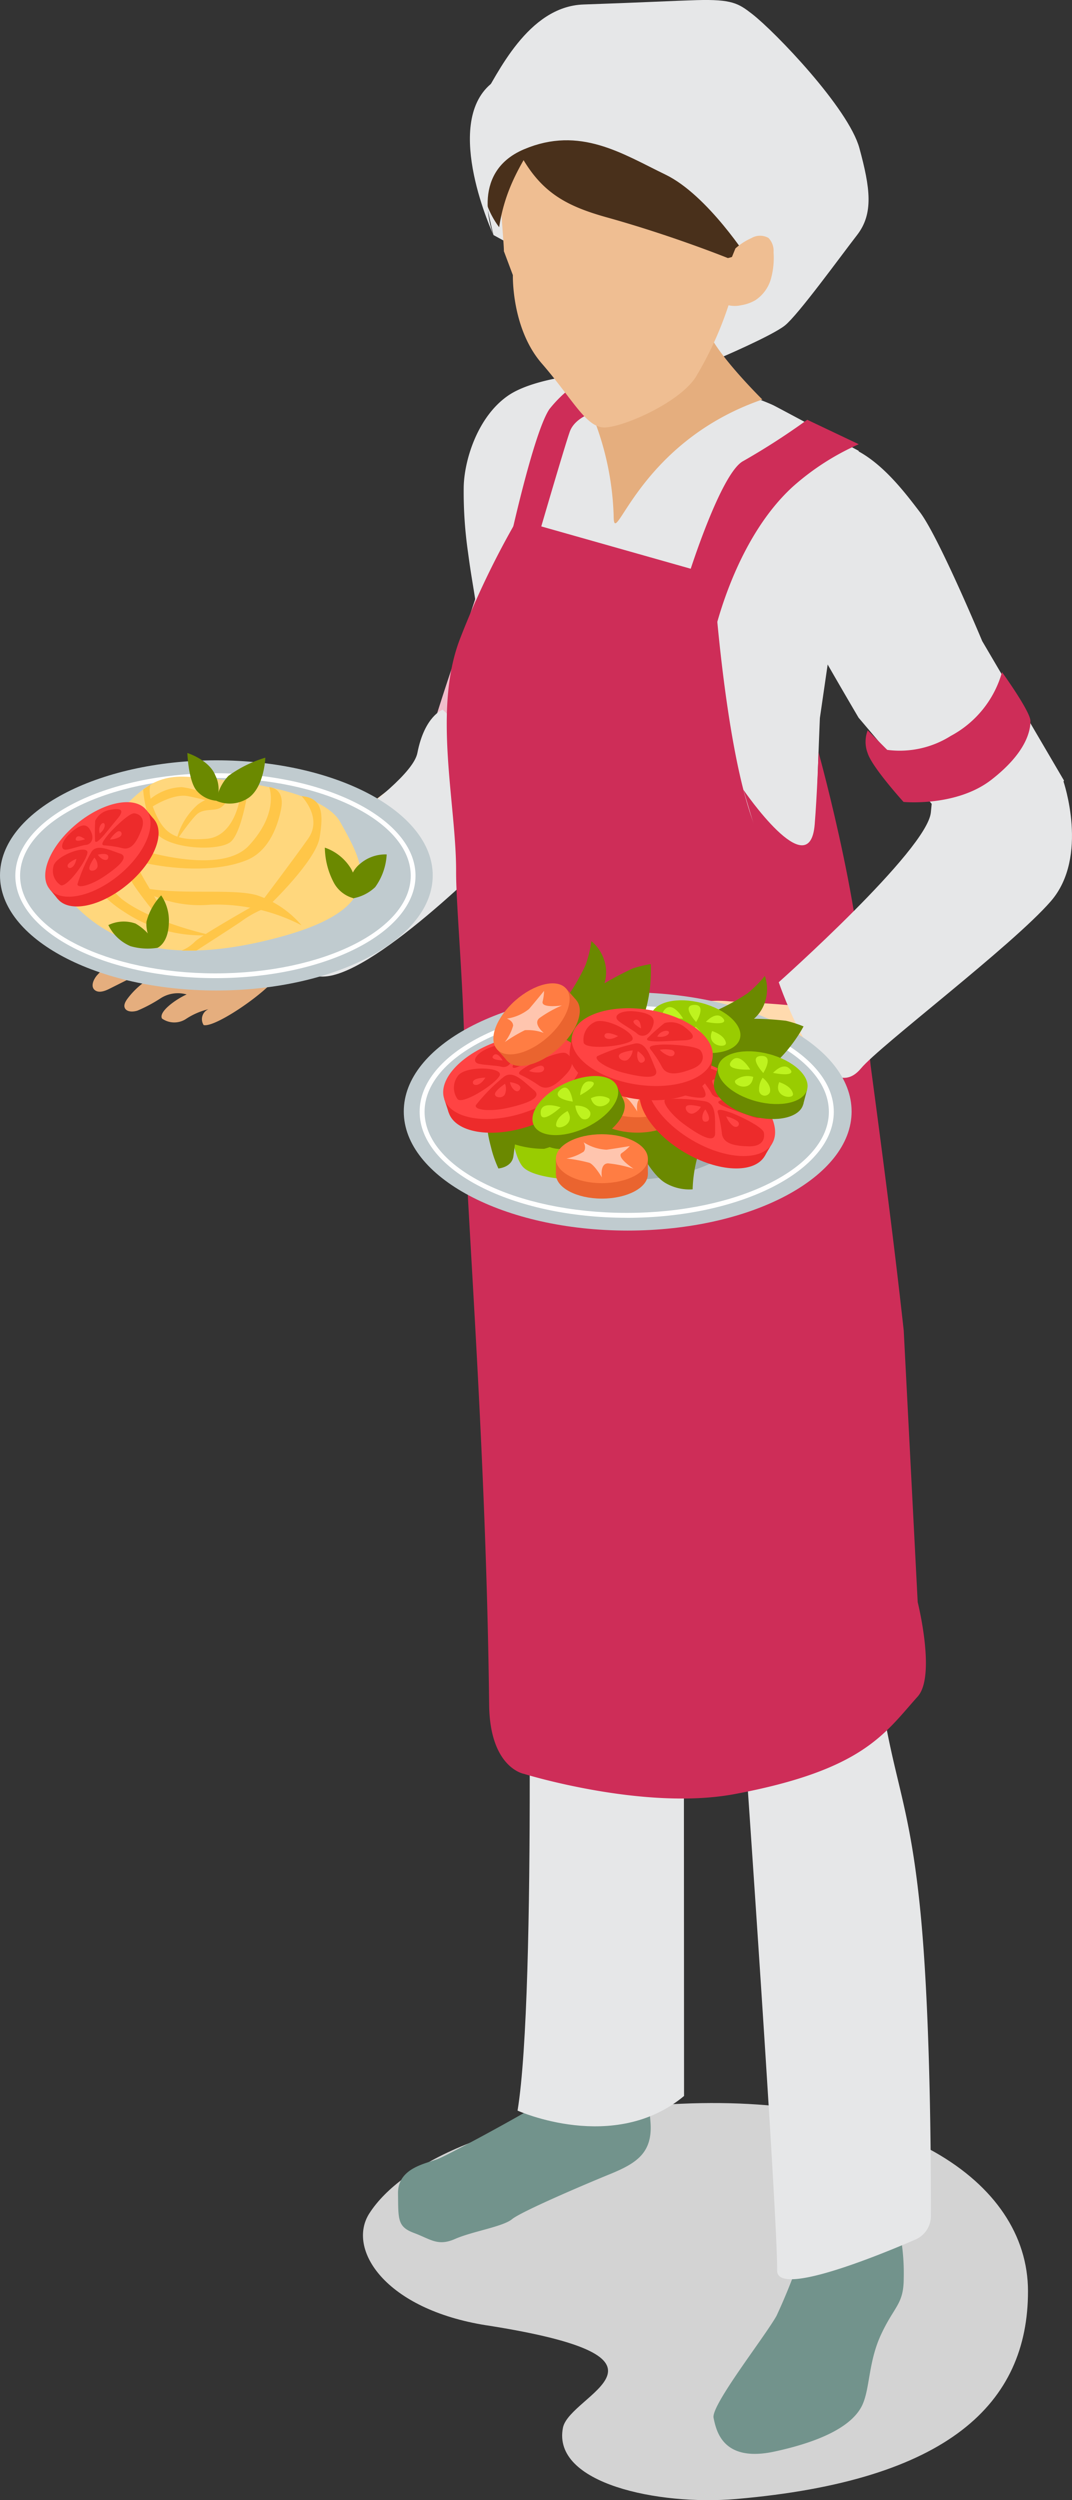 <svg xmlns="http://www.w3.org/2000/svg" xmlns:xlink="http://www.w3.org/1999/xlink" width="107.477" height="250.653" viewBox="0 0 107.477 250.653">
  <rect x="0" y="0" width="107.477" height="250.653" fill="#333333" stroke="none"/>
  <defs>
    <clipPath id="clip-path">
      <rect id="長方形_3346" data-name="長方形 3346" width="66.674" height="39.817" fill="none"/>
    </clipPath>
  </defs>
  <g id="グループ_9141" data-name="グループ 9141" transform="translate(13098.297 19942.184)">
    <g id="グループ_5939" data-name="グループ 5939" transform="translate(-13061.907 -19731.348)" style="mix-blend-mode: multiply;isolation: isolate">
      <g id="グループ_5938" data-name="グループ 5938">
        <g id="グループ_5937" data-name="グループ 5937" clip-path="url(#clip-path)">
          <path id="パス_12975" data-name="パス 12975" d="M51.761,148.077c21.295,3.345,8.312,6.917,7.649,10.271-1.1,5.6,9.563,7.81,17.36,7.142,21.347-1.835,29.266-9.626,29.266-20.827s-13.369-19.741-34.745-18.8c-17.911.782-28.056,5.952-31.29,10.993-2.284,3.557,1.53,9.613,11.76,11.225" transform="translate(-39.361 -125.789)" fill="#d3d3d3"/>
        </g>
      </g>
    </g>
    <path id="パス_12976" data-name="パス 12976" d="M47.749,25.366s-2.77-10.966-1.2-13.522S51.177,2.439,56.775,2.25s9.3-.381,11.347-.437c3.544-.1,4.193.333,5.54,1.374,2.306,1.782,9.686,9.47,10.772,13.464s1.44,6.555-.231,8.71-5.924,8.028-7.244,9.075-6.613,3.3-6.613,3.3" transform="translate(-13096.569 -19943.984)" fill="#e6e7e8"/>
    <path id="パス_12977" data-name="パス 12977" d="M61.482,123.484a8.716,8.716,0,0,0-4.086,1.049,4.251,4.251,0,0,1-1.93,3.037c-1.792,1.144-8.856,4.972-10.011,5.443s-4.061.877-4.027,3.466-.075,3.34,1.6,3.964,2.381,1.364,4.12.6,4.788-1.223,5.712-1.983,7.086-3.4,9.779-4.5,4.336-2.136,4.1-5.229-.61-5.171-.61-5.171Z" transform="translate(-13099.82 -19858.762)" fill="#72938c"/>
    <path id="パス_12978" data-name="パス 12978" d="M73.867,133.44a34.152,34.152,0,0,0-4.566.631,59.919,59.919,0,0,1-2.954,7.7c-1.207,2.146-6.577,8.963-6.31,10.225s.891,4.511,6.127,3.375,7.7-2.743,8.643-4.384.67-4.423,2.013-7.324,2.282-3.028,2.282-5.679a21.09,21.09,0,0,0-.269-3.913,30.8,30.8,0,0,0-4.967-.631" transform="translate(-13086.793 -19851.779)" fill="#72938c"/>
    <path id="パス_12979" data-name="パス 12979" d="M43.406,59.457c-.391-1.2-1.649-1.967-2.522-2.94a.32.32,0,0,1-.105-.248l-.248-.1a9.564,9.564,0,0,0-11.81-.661c-.311.238-.624.634-.389.935a.9.9,0,0,0,.634.245,12.008,12.008,0,0,0,3.982-.267l-5.152,3.5A18.147,18.147,0,0,0,23.839,63.2c-.359.44-.641,1.127-.172,1.474.4.292.983.077,1.428-.146q1.926-.964,3.852-1.927a1.4,1.4,0,0,1,.837-.214c.291.048.525.381.34.588a8.021,8.021,0,0,0-3.233,2.578c-.2.281-.389.641-.218.939.218.371.815.359,1.25.218a14.608,14.608,0,0,0,2.336-1.248,3.2,3.2,0,0,1,2.59-.372c-1.114.5-2.847,1.755-2.467,2.418a2.138,2.138,0,0,0,2.367.061,7.094,7.094,0,0,1,2.287-1,1.091,1.091,0,0,0-.481,1.59c.957.243,4.746-2.211,6.591-3.993,1.355-1.311,2.818-2.984,2.26-4.705" transform="translate(-13112.434 -19907.576)" fill="#e5ae7e"/>
    <path id="パス_12980" data-name="パス 12980" d="M33.663,55.213a.126.126,0,0,0-.034.065l.134.053c.126.022-.012-.2-.1-.117" transform="translate(-13105.284 -19906.586)" fill="#ffdaae"/>
    <path id="パス_12981" data-name="パス 12981" d="M50.856,46.512a81.231,81.231,0,0,0-8.373,6.23c-3.362,3-9.415,8.033-9.415,8.033s3.641,2.627,3.221,4.406a30.684,30.684,0,0,0,6.724-3.4c4.141-2.918,8.623-4.7,15.408-9.215v-2.9Z" transform="translate(-13105.677 -19912.666)" fill="#ffdaae"/>
    <path id="パス_12982" data-name="パス 12982" d="M84.7,47.811S80.331,37.34,78.449,34.876s-5.1-6.769-9.125-6.991a5.245,5.245,0,0,0-5.744,4.749c-.153,1.831-.986,5.083.913,8.958s7.822,13.915,7.822,13.915,10.135-.694,12.381-7.7" transform="translate(-13084.522 -19925.721)" fill="#e6e7e8"/>
    <path id="パス_12983" data-name="パス 12983" d="M48.5,37.085s-1.882,5.768-2.864,8.545c-.607,1.719-1.673,5.1-2.4,7.424a17.264,17.264,0,0,0,3.639,1.971,21.415,21.415,0,0,0,4.26,1.18l-1.1-21.645Z" transform="translate(-13098.555 -19921.037)" fill="#f0bdcb"/>
    <path id="パス_12984" data-name="パス 12984" d="M43.55,45.436c-.446,1.43-.762,2.461-.762,2.461a3.415,3.415,0,0,0,1.821,2.651c1.821,1.136,7,1.292,7,1.292l-.163-3.251a21.534,21.534,0,0,1-4.26-1.182,17.264,17.264,0,0,1-3.639-1.971" transform="translate(-13098.868 -19913.422)" fill="#ffdaae"/>
    <path id="パス_12985" data-name="パス 12985" d="M89.174,53.582c-3.078-5.261-8.2-13.983-8.2-13.983s-4.314,2.729-5.957,3.651c-2.3,1.289-6.424,4.045-6.424,4.045s8.446,9.961,11.8,13.888a16.15,16.15,0,0,0,6.792-4.664,18.273,18.273,0,0,0,1.99-2.937" transform="translate(-13080.796 -19917.51)" fill="#e6e7e8"/>
    <path id="パス_12986" data-name="パス 12986" d="M60.07,23.726s-7.251.252-10.339,2.4-4.4,6.554-4.43,9.215a42.3,42.3,0,0,0,.437,6.514c.3,2.27.5,3.209.8,5.229s.641,3.911.641,3.911,1.612,15.148.672,21.584-2.5,22.9-2.5,22.9A46.675,46.675,0,0,0,62.611,100c14.061.583,16.841-5.113,22.346-8.774,0,0-4.226-12.228-4.346-16.392s.4-16.4.4-16.4l3.894-26.784s-7.251-3.891-8.458-4.521-9.407-3.581-11.408-3.408a43.226,43.226,0,0,1-4.972,0" transform="translate(-13097.108 -19928.633)" fill="#e6e7e8"/>
    <path id="パス_12987" data-name="パス 12987" d="M52.96,20.011s1.075,8.2,0,10.981a29.136,29.136,0,0,1,2.008,9.7c0,3.9,2.214-7.215,14.91-11.594,0,0-4.261-4.205-5.334-6.6Z" transform="translate(-13091.742 -19931.229)" fill="#e5ae7e"/>
    <path id="パス_12988" data-name="パス 12988" d="M55.136,74.454l24.41-.92.027,42.542c1.35,13.444,3.3,14.173,4.578,26.631,1.063,10.3,1.112,25.93,1.1,31.025A2.565,2.565,0,0,1,83.7,176.08c-3.9,1.687-13.891,5.746-13.862,3.112.056-5.222-3.246-52.639-3.246-52.639-1.685-4.084-11.458-52.1-11.458-52.1" transform="translate(-13090.219 -19893.738)" fill="#e6e7e8"/>
    <path id="パス_12989" data-name="パス 12989" d="M49.528,88.282l-.085,13.124s1,45.745-.966,57.7c0,0,9.669,4.379,16.692-1.467l-.019-41c-.349-5.448-.024-7.094-.058-14.634s2.455-22.7,2.455-22.7Z" transform="translate(-13094.884 -19889.691)" fill="#e6e7e8"/>
    <path id="パス_12990" data-name="パス 12990" d="M51.719,43.642s-1.818.627-2.539,4.343S33.133,60.9,33.133,60.9s1.578,10.555,7.348,9.415,17.894-13.68,17.894-13.68l-.165-6.792" transform="translate(-13105.631 -19914.678)" fill="#e6e7e8"/>
    <path id="パス_12991" data-name="パス 12991" d="M81.451,70.289s3.687,6.234,4.158,7.965c.869,3.2,1,7.46,1.209,9.046,1.257,9.41,2.36,17.887,3.3,26.428l1.4,27.234s1.853,7.394,0,9.465c-3.316,3.7-5.44,7.365-18.367,9.781-9.1,1.7-21.109-2.029-21.109-2.029s-3.416-.58-3.489-6.917c-.328-28.748-2.731-54.816-2.5-61.895s-.828-17.855-.813-21.628c.031-6.8-2.4-16.307.446-23.493a85.44,85.44,0,0,1,5.678-11.813l19.681,5.574S72.554,62.153,77,66.22Z" transform="translate(-13097.809 -19922.525)" fill="#ce2d58"/>
    <path id="パス_12992" data-name="パス 12992" d="M69.328,46.16s-.148,4.273-.388,7.223c-.512,6.241-7.149-3.481-7.149-3.481l7.729,25.821s3.651,4.436,4.231-2.27C74.5,64.8,69.328,46.16,69.328,46.16" transform="translate(-13085.557 -19912.912)" fill="#ce2d58"/>
    <path id="パス_12993" data-name="パス 12993" d="M47.977,41.079s2.433-11.237,4.04-13.615a12.536,12.536,0,0,1,4.877-3.739l-.1,3.94s-2.185.514-2.734,2.059-3.4,11.356-3.4,11.356Z" transform="translate(-13095.232 -19928.629)" fill="#ce2d58"/>
    <path id="パス_12994" data-name="パス 12994" d="M58.582,42.032s3.209-10.211,5.458-11.354a70.129,70.129,0,0,0,6.4-4.13L75.605,29a25.277,25.277,0,0,0-6.593,4.238c-6.132,5.589-8.089,15.578-8.089,15.578Z" transform="translate(-13087.805 -19926.648)" fill="#ce2d58"/>
    <path id="パス_12995" data-name="パス 12995" d="M75.013,61.379c-2.433-.267-4.873-.395-7.312-.522a12.057,12.057,0,0,0-3.183.114,11.435,11.435,0,0,0-2.19.8L55.967,64.6c-.417.185-.91.573-.682.978.189.337.689.306,1.064.224l4.071-.888a1.9,1.9,0,0,1,1.787.226,1.135,1.135,0,0,1,.007,1.44,3.331,3.331,0,0,1-1.275.888q-4.188,2.03-8.376,4.059c-.517.252-1.092.576-1.175,1.134s.811,1.114,1.1.631c-.2.2-.077.57.17.736a1.63,1.63,0,0,0,.857.2,33,33,0,0,0,6.936-.187c3.748-.634,6.773-2.952,9.919-4.924a59.141,59.141,0,0,1,5.68-2.9c.5-.219.179-1.437.269-1.962.143-.84-.085-1.452-1.143-2.807" transform="translate(-13092.849 -19902.652)" fill="#ffdaae"/>
    <path id="パス_12996" data-name="パス 12996" d="M79.811,46.4s-.335,1.826-.682,5.6S63.876,69.037,63.876,69.037s4.489,13.163,8.247,8.638c1.9-2.282,15.149-12.287,19.031-16.756s1.253-12.063,1.253-12.063" transform="translate(-13084.098 -19912.748)" fill="#e6e7e8"/>
    <path id="パス_12997" data-name="パス 12997" d="M82.67,41.425a10.452,10.452,0,0,1-5.14,6.4,9.593,9.593,0,0,1-6.372,1.4L69.2,47.268a3.194,3.194,0,0,0,0,2.292c.447,1.415,3.595,4.884,3.595,4.884s5.287.514,8.81-2.226,3.913-4.93,3.913-5.885-2.852-4.907-2.852-4.907" transform="translate(-13080.504 -19916.23)" fill="#ce2d58"/>
    <path id="パス_12999" data-name="パス 12999" d="M61.345,58.166c0,6.372-9.711,11.538-21.691,11.538S17.961,64.538,17.961,58.166s9.711-11.539,21.693-11.539,21.691,5.166,21.691,11.539" transform="translate(-13116.258 -19912.586)" fill="#c0cbcf"/>
    <path id="パス_13000" data-name="パス 13000" d="M38.925,67.932c-11.06,0-20.06-4.607-20.06-10.271s9-10.272,20.06-10.272S58.987,52,58.987,57.661s-9,10.271-20.062,10.271m0-20.065c-10.8,0-19.582,4.394-19.582,9.795s8.785,9.793,19.582,9.793,19.584-4.394,19.584-9.793-8.785-9.795-19.584-9.795" transform="translate(-13115.625 -19912.053)" fill="#fff"/>
    <path id="パス_13001" data-name="パス 13001" d="M35.828,50.808c6.472,0,11.73,2.631,12.35,5.986a3.51,3.51,0,0,0,.122-.648c0-3.664-5.584-6.635-12.473-6.635s-12.474,2.971-12.474,6.635a3.514,3.514,0,0,0,.124.648c.621-3.355,5.878-5.986,12.35-5.986" transform="translate(-13112.48 -19910.566)" fill="#9bb9dd"/>
    <path id="パス_13002" data-name="パス 13002" d="M35.777,62.247c6.472,0,11.73-2.631,12.35-5.986-.621-3.355-5.878-5.987-12.35-5.987s-11.73,2.632-12.35,5.987c.621,3.355,5.878,5.986,12.35,5.986" transform="translate(-13112.429 -19910.031)" fill="#a1afb2"/>
    <path id="パス_13003" data-name="パス 13003" d="M22.623,60.14c-2.67-2.836-.247-4.52,3.92-8.24,2.668-2.382,3.872-4.486,7.633-4.3S47.715,48.751,49.6,52.155c2.467,4.462,5.271,8.953-7.893,11.973-11.4,2.615-16.3-1.034-19.081-3.988" transform="translate(-13113.776 -19911.912)" fill="#ffd77d"/>
    <path id="パス_13004" data-name="パス 13004" d="M22.992,51.749s-.8,3.993,3.874,6.936a14.059,14.059,0,0,0,8.718,2.37s-5.878-1.263-8.91-3.624a8.433,8.433,0,0,1-2.908-6.385Z" transform="translate(-13112.77 -19909.49)" fill="#ffc648"/>
    <path id="パス_13005" data-name="パス 13005" d="M25.866,54a11.869,11.869,0,0,0,7.671,1.93A18.569,18.569,0,0,1,42.656,58a10.02,10.02,0,0,0-4.484-3.017c-2.671-.763-8.586.148-12.306-.976" transform="translate(-13110.721 -19907.418)" fill="#ffc648"/>
    <path id="パス_13006" data-name="パス 13006" d="M24.863,50.123s.464,5.387,1.706,7.222,2.574,3.265,2.94,3.993c.781-1.015-2.178-4.353-2.94-6.739a21.241,21.241,0,0,1-.787-5.363Z" transform="translate(-13111.424 -19910.758)" fill="#ffc648"/>
    <path id="パス_13007" data-name="パス 13007" d="M25.389,54.065s9.256,3.326,12.33,0,2.027-5.856,2.027-5.856,1.622.048,1.192,2.214-1.461,4.319-3.481,5.122c-3.34,1.325-7.82.765-9.91.326-2.279-.478-2.158-1.806-2.158-1.806" transform="translate(-13111.056 -19911.479)" fill="#ffc648"/>
    <path id="パス_13008" data-name="パス 13008" d="M37.41,48.738s2.146,2.154.668,4.255-4.722,6.39-4.722,6.39l.811.306s4.673-4.455,5.055-6.793.347-3.982-1.813-4.158" transform="translate(-13105.474 -19911.107)" fill="#ffc648"/>
    <path id="パス_13009" data-name="パス 13009" d="M35.952,55.178s-5.231,2.949-5.945,3.634a4.053,4.053,0,0,1-1.337.9H30.15s2.862-1.833,4.436-2.882a10.516,10.516,0,0,1,2.051-1.194Z" transform="translate(-13108.756 -19906.596)" fill="#ffc648"/>
    <path id="パス_13010" data-name="パス 13010" d="M26.4,48.661a11.364,11.364,0,0,0,1.076,4.027c.983,1.988,6.509,2.224,7.7,1.221s1.836-5.744,1.836-5.744l-.883-.26s.143.216,0,1.418-.951,4.091-3.375,4.28c-3.044.236-4.19-.457-5.115-2.556-.889-2.018-.495-2.882-.495-2.882Z" transform="translate(-13110.348 -19911.693)" fill="#ffc648"/>
    <path id="パス_13011" data-name="パス 13011" d="M26.943,50.292s2.182-1.479,3.744-1.184,3.377.845,3.377.845a7.473,7.473,0,0,0-3.984-1.745,5.258,5.258,0,0,0-3.421,1.437Z" transform="translate(-13110.165 -19911.479)" fill="#ffc648"/>
    <path id="パス_13012" data-name="パス 13012" d="M28.362,53.192a6.863,6.863,0,0,1,2.154-3.6,4.387,4.387,0,0,1,3.071-.847,1.717,1.717,0,0,1-.626,1.034c-.621.607-1.85.07-2.632.877s-1.833,2.4-1.967,2.532" transform="translate(-13108.973 -19911.121)" fill="#ffc648"/>
    <path id="パス_13013" data-name="パス 13013" d="M24.349,56.494a4.356,4.356,0,0,0,2.224,2.115,6.209,6.209,0,0,0,2.682.167,5.279,5.279,0,0,0-2.18-2.435,3.541,3.541,0,0,0-2.726.153" transform="translate(-13111.783 -19905.934)" fill="#6b8900"/>
    <path id="パス_13014" data-name="パス 13014" d="M28.086,54.589A6.066,6.066,0,0,0,26.619,57.2,3.116,3.116,0,0,0,27.7,59.852s1.1-.41,1.158-2.495a4.5,4.5,0,0,0-.769-2.768" transform="translate(-13110.226 -19907.008)" fill="#6b8900"/>
    <path id="パス_13015" data-name="パス 13015" d="M37.114,51.775a7.753,7.753,0,0,0,.859,3.433,3.168,3.168,0,0,0,2.044,1.646,3.709,3.709,0,0,0-.286-2.981,4.96,4.96,0,0,0-2.617-2.1" transform="translate(-13102.843 -19908.979)" fill="#6b8900"/>
    <path id="パス_13016" data-name="パス 13016" d="M39.562,53.166a3.876,3.876,0,0,1,2.722-.986,6.137,6.137,0,0,1-1.156,3.28,4.336,4.336,0,0,1-2.2,1.117,2.742,2.742,0,0,1,.629-3.411" transform="translate(-13101.812 -19908.703)" fill="#6b8900"/>
    <path id="パス_13017" data-name="パス 13017" d="M31.916,50.981a2.905,2.905,0,0,1-2.037-1.087c-.775-1.037-.871-3.7-.871-3.7s2.194.68,2.814,2.267a3.072,3.072,0,0,1,.094,2.518" transform="translate(-13108.521 -19912.887)" fill="#6b8900"/>
    <path id="パス_13018" data-name="パス 13018" d="M35.632,46.471a12.2,12.2,0,0,0-3.7,1.823,4.6,4.6,0,0,0-1.219,2.5,3.383,3.383,0,0,0,3.27-.321c1.551-1.141,1.644-4,1.644-4" transform="translate(-13107.323 -19912.695)" fill="#6b8900"/>
    <path id="パス_13019" data-name="パス 13019" d="M31.218,50.431c1.17,1.42-.049,4.355-2.719,6.552s-5.785,2.828-6.953,1.408.048-4.355,2.719-6.554,5.783-2.828,6.953-1.406" transform="translate(-13114.059 -19910.455)" fill="#ed2b2b"/>
    <rect id="長方形_3347" data-name="長方形 3347" width="12.526" height="1.27" transform="matrix(0.772, -0.635, 0.635, 0.772, -13093.319, -19853.043)" fill="#ed2b2b"/>
    <path id="パス_13020" data-name="パス 13020" d="M30.743,49.854c1.168,1.42-.049,4.355-2.719,6.552s-5.785,2.828-6.953,1.408.048-4.355,2.719-6.554,5.783-2.828,6.953-1.406" transform="translate(-13114.392 -19910.857)" fill="#ff4343"/>
    <path id="パス_13021" data-name="パス 13021" d="M21.135,53.551a1.719,1.719,0,0,0,.716,1.9c.583.292,2.51-2.275,2.682-3.214s-3.154.207-3.4,1.311" transform="translate(-13114.069 -19908.896)" fill="#ed2b2b"/>
    <path id="パス_13022" data-name="パス 13022" d="M23.865,52.309a15.784,15.784,0,0,0-1.337,3.125c.019.493,1.478.024,2.614-.738s2.76-1.973,1.641-2.34-2.406-1.051-2.918-.048" transform="translate(-13113.059 -19908.973)" fill="#ed2b2b"/>
    <path id="パス_13023" data-name="パス 13023" d="M22.071,52.893c.546-.073,1.559-.449,1.962-.481s.837-.5.517-1.252-.769-1.037-1.9-.111c-1.209.995-1.279,1.937-.583,1.843" transform="translate(-13113.69 -19909.896)" fill="#ed2b2b"/>
    <path id="パス_13024" data-name="パス 13024" d="M23.572,52.547a17.372,17.372,0,0,1,.02-1.884,1.987,1.987,0,0,1,1.527-1.09c.893-.17,1.52-.085.719.874s-1.241,1.541-1.57,1.882c-.313.325-.721.733-.7.218" transform="translate(-13112.341 -19910.572)" fill="#ed2b2b"/>
    <path id="パス_13025" data-name="パス 13025" d="M24.216,52.97c-.41-.02-.207-.354.287-.986.417-.536,2.178-2.3,2.711-2.231s1.134.512.7,1.649-.968,2.059-1.87,1.852a10.447,10.447,0,0,0-1.823-.284" transform="translate(-13112.03 -19910.398)" fill="#ed2b2b"/>
    <path id="パス_13026" data-name="パス 13026" d="M22.835,52.433s-.923.372-.888.729.7.3.888-.729" transform="translate(-13113.467 -19908.52)" fill="#ff4343"/>
    <path id="パス_13027" data-name="パス 13027" d="M23.735,52.361s-.592.842-.5,1.153.784.167.82-.3a1.267,1.267,0,0,0-.323-.852" transform="translate(-13112.568 -19908.57)" fill="#ff4343"/>
    <path id="パス_13028" data-name="パス 13028" d="M23.734,52.221c.243.452.993.8,1.042.26s-1.042-.26-1.042-.26" transform="translate(-13112.215 -19908.721)" fill="#ff4343"/>
    <path id="パス_13029" data-name="パス 13029" d="M23.361,51.406s-1.1.4-.918-.1.918.1.918.1" transform="translate(-13113.133 -19909.451)" fill="#ff4343"/>
    <path id="パス_13030" data-name="パス 13030" d="M23.871,51.367a.947.947,0,0,1,.145-.927c.355-.391.626.3-.145.927" transform="translate(-13112.162 -19909.994)" fill="#ff4343"/>
    <path id="パス_13031" data-name="パス 13031" d="M24.442,51.643a2.049,2.049,0,0,0,.937-.245c.469-.257.165-.782-.233-.52a2.826,2.826,0,0,0-.7.765" transform="translate(-13111.719 -19909.66)" fill="#ff4343"/>
    <path id="パス_13032" data-name="パス 13032" d="M86.667,72.249c0,6.594-10.051,11.942-22.449,11.942S41.768,78.844,41.768,72.249,51.819,60.307,64.217,60.307s22.449,5.348,22.449,11.942" transform="translate(-13099.583 -19903.004)" fill="#c0cbcf"/>
    <path id="パス_13033" data-name="パス 13033" d="M63.464,82.355c-11.447,0-20.761-4.768-20.761-10.63S52.016,61.1,63.464,61.1s20.762,4.766,20.762,10.629-9.313,10.63-20.762,10.63m0-20.766c-11.175,0-20.266,4.549-20.266,10.136s9.091,10.136,20.266,10.136,20.268-4.549,20.268-10.136S74.641,61.589,63.464,61.589" transform="translate(-13098.928 -19902.451)" fill="#fff"/>
    <path id="パス_13034" data-name="パス 13034" d="M60.259,64.635c6.7,0,12.139,2.722,12.782,6.2a3.655,3.655,0,0,0,.128-.672c0-3.794-5.78-6.868-12.91-6.868s-12.91,3.074-12.91,6.868a3.654,3.654,0,0,0,.128.672c.643-3.474,6.084-6.2,12.782-6.2" transform="translate(-13095.673 -19900.912)" fill="#9bb9dd"/>
    <path id="パス_13035" data-name="パス 13035" d="M60.206,76.473c6.7,0,12.139-2.722,12.782-6.195-.643-3.474-6.084-6.2-12.782-6.2s-12.14,2.722-12.782,6.2c.643,3.472,6.084,6.195,12.782,6.195" transform="translate(-13095.621 -19900.361)" fill="#a1afb2"/>
    <path id="パス_13036" data-name="パス 13036" d="M62.732,65.569S60.989,63.6,56.339,64.44a14.63,14.63,0,0,0-8.184,4.384c-.333.593.041,4.88,1.127,6.188s5.7,1.355,5.7,1.355Z" transform="translate(-13095.191 -19900.256)" fill="#99cc01"/>
    <path id="パス_13037" data-name="パス 13037" d="M46.9,68.058c-.461.962-.01,2.4.218,3.329a11.544,11.544,0,0,0,.68,1.882s1.359-.092,1.508-1.25l.15-1.16a9.8,9.8,0,0,0,2.925.44,5.1,5.1,0,0,0,2.061-1.054l-2.061-3.238Z" transform="translate(-13096.126 -19898.309)" fill="#6b8900"/>
    <path id="パス_13038" data-name="パス 13038" d="M57.363,66.854s-1.467,1.84-2.78,1.981a9.457,9.457,0,0,1-2.226,0s1.35,4.078,2.738,3.8S57.979,72,57.979,72s1.255,2.576,2.639,3.358a4.774,4.774,0,0,0,2.694.617,13.5,13.5,0,0,1,.828-4.314c.745-1.534-4.084-7.589-6.776-4.809" transform="translate(-13092.166 -19898.922)" fill="#6b8900"/>
    <path id="パス_13039" data-name="パス 13039" d="M52.058,62.766a20.667,20.667,0,0,0,1.755-3.078,11.337,11.337,0,0,0,.585-2.4,4.118,4.118,0,0,1,1.311,1.991,3.817,3.817,0,0,1,0,2.246,30.049,30.049,0,0,1,2.843-1.5,11.773,11.773,0,0,1,1.8-.435s.536,7.261-4.285,9.42-7.232-1.969-4-6.246" transform="translate(-13093.405 -19905.121)" fill="#6b8900"/>
    <path id="パス_13040" data-name="パス 13040" d="M61.751,62.8a20.68,20.68,0,0,0,3.1-1.712A11.415,11.415,0,0,0,66.6,59.338a4.1,4.1,0,0,1,.08,2.382,3.785,3.785,0,0,1-1.17,1.916,30.237,30.237,0,0,1,3.207.2,11.856,11.856,0,0,1,1.76.566s-3.326,6.475-8.565,5.807-5.149-5.448-.165-7.417" transform="translate(-13088.212 -19903.684)" fill="#6b8900"/>
    <path id="パス_13041" data-name="パス 13041" d="M65.051,65.474c-.345,1.309-2.62,1.847-5.083,1.2s-4.178-2.234-3.834-3.544,2.62-1.847,5.083-1.2,4.178,2.234,3.835,3.544" transform="translate(-13089.55 -19902.061)" fill="#6b8900"/>
    <rect id="長方形_3348" data-name="長方形 3348" width="1.547" height="9.219" transform="translate(-13033.415 -19838.93) rotate(-75.267)" fill="#6b8900"/>
    <path id="パス_13042" data-name="パス 13042" d="M65.282,64.594c-.345,1.309-2.62,1.847-5.083,1.2s-4.178-2.234-3.835-3.544,2.62-1.847,5.083-1.2,4.178,2.234,3.835,3.544" transform="translate(-13089.389 -19902.676)" fill="#99cc01"/>
    <path id="パス_13043" data-name="パス 13043" d="M59.316,62.762s-1.547-1.665-.211-1.714.211,1.714.211,1.714" transform="translate(-13087.819 -19902.484)" fill="#bef31f"/>
    <path id="パス_13044" data-name="パス 13044" d="M59.164,62.307a1.964,1.964,0,0,0-1.772.333c-.42.48,1.585,1.325,1.772-.333" transform="translate(-13088.679 -19901.648)" fill="#bef31f"/>
    <path id="パス_13045" data-name="パス 13045" d="M60,62.588c.505.173,1.248.539,1.379,1.163s-2.032.372-1.379-1.163" transform="translate(-13086.9 -19901.406)" fill="#bef31f"/>
    <path id="パス_13046" data-name="パス 13046" d="M59.126,62.331a2.038,2.038,0,0,0-.354,1.342.568.568,0,0,0,1.076.119c.2-.769-.723-1.461-.723-1.461" transform="translate(-13087.69 -19901.586)" fill="#bef31f"/>
    <path id="パス_13047" data-name="パス 13047" d="M59.075,62.329s-2.83.133-1.819-.928c.806-.845,1.819.928,1.819.928" transform="translate(-13088.886 -19902.396)" fill="#bef31f"/>
    <path id="パス_13048" data-name="パス 13048" d="M59.58,62.313s.93-1.034,1.585-.483.031.8-1.585.483" transform="translate(-13087.106 -19902.051)" fill="#bef31f"/>
    <path id="パス_13049" data-name="パス 13049" d="M62.042,68.148c0,1.354-2.064,2.452-4.61,2.452s-4.61-1.1-4.61-2.452,2.064-2.452,4.61-2.452,4.61,1.1,4.61,2.452" transform="translate(-13091.84 -19899.23)" fill="#ea642f"/>
    <rect id="長方形_3349" data-name="長方形 3349" width="9.22" height="1.547" transform="translate(-13039.018 -19832.627)" fill="#ea642f"/>
    <path id="パス_13050" data-name="パス 13050" d="M62.042,67.238c0,1.354-2.064,2.452-4.61,2.452s-4.61-1.1-4.61-2.452,2.064-2.452,4.61-2.452,4.61,1.1,4.61,2.452" transform="translate(-13091.84 -19899.865)" fill="#ff7d43"/>
    <path id="パス_13051" data-name="パス 13051" d="M55.164,65.258s.326.568,0,.947a4.777,4.777,0,0,1-1.716.682,15.122,15.122,0,0,1,2.3.434c.522.218,1.246,1.466,1.246,1.466s-.235-1.411.633-1.411a11.853,11.853,0,0,1,2.552.542s-1.792-1.158-1.194-1.575a5.1,5.1,0,0,0,.813-.706s-1.644.274-2.333.366a4.609,4.609,0,0,1-2.3-.745" transform="translate(-13091.401 -19899.535)" fill="#ffc5ae"/>
    <path id="パス_13052" data-name="パス 13052" d="M58.073,65.605c.655,2-1.862,4.618-5.62,5.851s-7.339.609-7.994-1.391,1.862-4.62,5.62-5.851,7.339-.609,7.994,1.391" transform="translate(-13097.77 -19900.709)" fill="#ed2b2b"/>
    <rect id="長方形_3350" data-name="長方形 3350" width="14.326" height="1.451" transform="matrix(0.95, -0.311, 0.311, 0.95, -13053.762, -19832.023)" fill="#ed2b2b"/>
    <path id="パス_13053" data-name="パス 13053" d="M57.807,64.794c.655,2-1.862,4.618-5.62,5.851s-7.339.609-7.994-1.391,1.862-4.62,5.622-5.851,7.337-.609,7.992,1.391" transform="translate(-13097.955 -19901.275)" fill="#ff4343"/>
    <path id="パス_13054" data-name="パス 13054" d="M45.12,65.542a1.965,1.965,0,0,0-.031,2.325c.5.554,3.622-1.381,4.193-2.309s-3.447-1.088-4.163-.015" transform="translate(-13097.512 -19899.857)" fill="#ed2b2b"/>
    <path id="パス_13055" data-name="パス 13055" d="M48.748,65.442a18.111,18.111,0,0,0-2.724,2.775c-.185.534,1.566.638,3.093.3s3.76-.952,2.721-1.809-2.127-2.119-3.09-1.263" transform="translate(-13096.611 -19899.605)" fill="#ed2b2b"/>
    <path id="パス_13056" data-name="パス 13056" d="M46.336,65.314c.612.148,1.847.168,2.291.3s1.1-.184,1.07-1.121-.386-1.425-1.973-.9c-1.7.558-2.168,1.532-1.388,1.721" transform="translate(-13096.64 -19900.85)" fill="#ed2b2b"/>
    <path id="パス_13057" data-name="パス 13057" d="M48.242,65.637a19.654,19.654,0,0,1,.806-2,2.27,2.27,0,0,1,2.08-.529c1.02.19,1.655.542.4,1.231s-1.964,1.126-2.455,1.354c-.469.216-1.073.481-.833-.058" transform="translate(-13095.086 -19901.076)" fill="#ed2b2b"/>
    <path id="パス_13058" data-name="パス 13058" d="M48.749,66.1c-.43-.192-.077-.464.714-.932.668-.4,3.278-1.549,3.814-1.252s1,1.019.058,2.049-1.889,1.791-2.763,1.194A12.049,12.049,0,0,0,48.749,66.1" transform="translate(-13094.821 -19900.508)" fill="#ed2b2b"/>
    <path id="パス_13059" data-name="パス 13059" d="M47.1,65.334s-1.138.014-1.248.41.621.609,1.248-.41" transform="translate(-13096.731 -19899.482)" fill="#ff4343"/>
    <path id="パス_13060" data-name="パス 13060" d="M48.152,65.7s-.979.651-1.008,1.022.765.5,1,.02a1.447,1.447,0,0,0,.01-1.042" transform="translate(-13095.817 -19899.229)" fill="#ff4343"/>
    <path id="パス_13061" data-name="パス 13061" d="M48.028,65.6c.07.583.724,1.269,1,.711s-1-.711-1-.711" transform="translate(-13095.197 -19899.295)" fill="#ff4343"/>
    <path id="パス_13062" data-name="パス 13062" d="M48.013,64.572s-1.34-.026-.935-.488.935.488.935.488" transform="translate(-13095.917 -19900.447)" fill="#ff4343"/>
    <path id="パス_13063" data-name="パス 13063" d="M48.667,64.717a1.08,1.08,0,0,1,.537-.927c.544-.269.542.585-.537.927" transform="translate(-13094.75 -19900.6)" fill="#ff4343"/>
    <path id="パス_13064" data-name="パス 13064" d="M49.153,65.165a2.353,2.353,0,0,0,1.1.129c.605-.078.5-.765-.032-.651a3.2,3.2,0,0,0-1.068.522" transform="translate(-13094.409 -19899.975)" fill="#ff4343"/>
    <path id="パス_13065" data-name="パス 13065" d="M68.23,73.461c-1.066,1.8-4.678,1.638-8.065-.369S54.9,68,55.963,66.2s4.676-1.636,8.064.369,5.27,5.091,4.2,6.894" transform="translate(-13089.849 -19899.752)" fill="#ed2b2b"/>
    <rect id="長方形_3351" data-name="長方形 3351" width="1.444" height="14.256" transform="matrix(0.509, -0.86, 0.86, 0.509, -13033.887, -19833.553)" fill="#ed2b2b"/>
    <path id="パス_13066" data-name="パス 13066" d="M68.662,72.73c-1.066,1.8-4.678,1.638-8.065-.369s-5.27-5.091-4.2-6.894,4.676-1.636,8.065.369,5.268,5.091,4.2,6.894" transform="translate(-13089.546 -19900.264)" fill="#ff4343"/>
    <path id="パス_13067" data-name="パス 13067" d="M58.534,64.674a1.955,1.955,0,0,0-1.758,1.5c-.087.74,3.408,1.8,4.479,1.624s-1.445-3.294-2.721-3.127" transform="translate(-13089.071 -19899.949)" fill="#ed2b2b"/>
    <path id="パス_13068" data-name="パス 13068" d="M61.136,66.841a18.206,18.206,0,0,0-3.863-.219c-.52.213.549,1.593,1.806,2.512s3.178,2.188,3.139.849.19-2.981-1.081-3.141" transform="translate(-13088.816 -19898.625)" fill="#ed2b2b"/>
    <path id="パス_13069" data-name="パス 13069" d="M59.183,65.392c.291.556,1.085,1.493,1.275,1.913s.857.7,1.541.066.811-1.223-.617-2.069c-1.534-.908-2.569-.617-2.2.09" transform="translate(-13087.438 -19899.904)" fill="#ed2b2b"/>
    <path id="パス_13070" data-name="パス 13070" d="M60.538,66.974a20.123,20.123,0,0,1,2.024-.709,2.266,2.266,0,0,1,1.76,1.211c.527.889.68,1.593-.656,1.11s-2.132-.731-2.624-.951c-.469-.209-1.064-.488-.5-.661" transform="translate(-13086.595 -19898.832)" fill="#ed2b2b"/>
    <path id="パス_13071" data-name="パス 13071" d="M60.3,67.547c-.138-.447.3-.36,1.167-.077.735.24,3.309,1.439,3.438,2.035s-.107,1.413-1.495,1.386-2.58-.238-2.707-1.286a12,12,0,0,0-.4-2.059" transform="translate(-13086.623 -19898.15)" fill="#ed2b2b"/>
    <path id="パス_13072" data-name="パス 13072" d="M59.324,66.235s-.757-.843-1.126-.667-.049.864,1.126.667" transform="translate(-13088.176 -19899.336)" fill="#ff4343"/>
    <path id="パス_13073" data-name="パス 13073" d="M59.915,67.122s-1.131-.306-1.427-.085.126.9.639.76a1.44,1.44,0,0,0,.787-.675" transform="translate(-13087.939 -19898.346)" fill="#ff4343"/>
    <path id="パス_13074" data-name="パス 13074" d="M59.677,67.21c-.389.435-.474,1.374.128,1.216s-.128-1.216-.128-1.216" transform="translate(-13087.255 -19898.168)" fill="#ff4343"/>
    <path id="パス_13075" data-name="パス 13075" d="M60.419,66.465s-.86-1.019-.248-1.02.248,1.02.248,1.02" transform="translate(-13086.847 -19899.404)" fill="#ff4343"/>
    <path id="パス_13076" data-name="パス 13076" d="M60.933,66.955a1.074,1.074,0,0,1,1.046-.206c.558.23-.082.789-1.046.206" transform="translate(-13086.158 -19898.537)" fill="#ff4343"/>
    <path id="パス_13077" data-name="パス 13077" d="M60.779,67.621a2.345,2.345,0,0,0,.626.908c.456.4.9-.128.466-.451a3.2,3.2,0,0,0-1.092-.457" transform="translate(-13086.266 -19897.881)" fill="#ff4343"/>
    <path id="パス_13078" data-name="パス 13078" d="M65.66,67.055c-.315,2.069-3.726,3.268-7.616,2.676s-6.793-2.75-6.479-4.819,3.726-3.268,7.618-2.678,6.792,2.75,6.477,4.821" transform="translate(-13092.737 -19901.76)" fill="#ed2b2b"/>
    <rect id="長方形_3352" data-name="長方形 3352" width="1.445" height="14.257" transform="translate(-13041.171 -19836.848) rotate(-81.357)" fill="#ed2b2b"/>
    <path id="パス_13079" data-name="パス 13079" d="M65.788,66.215c-.315,2.069-3.726,3.268-7.616,2.677s-6.793-2.75-6.479-4.819,3.726-3.27,7.618-2.678,6.792,2.75,6.477,4.821" transform="translate(-13092.646 -19902.348)" fill="#ff4343"/>
    <path id="パス_13080" data-name="パス 13080" d="M53.461,62.121a1.955,1.955,0,0,0-1.068,2.052c.2.718,3.835.4,4.761-.17s-2.574-2.515-3.693-1.882" transform="translate(-13092.172 -19901.82)" fill="#ed2b2b"/>
    <path id="パス_13081" data-name="パス 13081" d="M56.866,63.362A18.069,18.069,0,0,0,53.2,64.6c-.4.391,1.105,1.27,2.614,1.653s3.766.84,3.227-.388-.939-2.836-2.177-2.508" transform="translate(-13091.62 -19900.895)" fill="#ed2b2b"/>
    <path id="パス_13082" data-name="パス 13082" d="M54.5,62.383c.478.406,1.564.979,1.9,1.3s1.058.33,1.454-.515.3-1.439-1.347-1.689c-1.762-.269-2.614.388-2,.906" transform="translate(-13090.804 -19902.227)" fill="#ed2b2b"/>
    <path id="パス_13083" data-name="パス 13083" d="M56.261,63.571a19.772,19.772,0,0,1,1.612-1.415,2.263,2.263,0,0,1,2.085.464c.821.627,1.226,1.223-.194,1.275s-2.25.119-2.789.1c-.514-.019-1.168-.054-.714-.425" transform="translate(-13089.537 -19901.775)" fill="#ed2b2b"/>
    <path id="パス_13084" data-name="パス 13084" d="M56.366,63.9c-.294-.362.141-.446,1.054-.508.77-.051,3.607.1,3.95.6s.429,1.35-.869,1.843-2.481.745-2.989-.177a12.016,12.016,0,0,0-1.146-1.76" transform="translate(-13089.422 -19900.848)" fill="#ed2b2b"/>
    <path id="パス_13085" data-name="パス 13085" d="M54.962,63.006s-1.017-.5-1.292-.2.277.818,1.292.2" transform="translate(-13091.296 -19901.318)" fill="#ff4343"/>
    <path id="パス_13086" data-name="パス 13086" d="M55.837,63.727s-1.163.139-1.355.456.456.791.879.466a1.444,1.444,0,0,0,.476-.922" transform="translate(-13090.7 -19900.607)" fill="#ff4343"/>
    <path id="パス_13087" data-name="パス 13087" d="M55.595,63.773c-.2.549.075,1.452.573,1.081s-.573-1.081-.573-1.081" transform="translate(-13089.943 -19900.576)" fill="#ff4343"/>
    <path id="パス_13088" data-name="パス 13088" d="M56.075,62.8s-1.178-.622-.612-.854.612.854.612.854" transform="translate(-13090.098 -19901.875)" fill="#ff4343"/>
    <path id="パス_13089" data-name="パス 13089" d="M56.713,63.155a1.074,1.074,0,0,1,.893-.582c.6,0,.219.762-.893.582" transform="translate(-13089.114 -19901.418)" fill="#ff4343"/>
    <path id="パス_13090" data-name="パス 13090" d="M56.861,63.715a2.333,2.333,0,0,0,.92.607c.573.2.789-.454.262-.592a3.191,3.191,0,0,0-1.182-.015" transform="translate(-13089.01 -19900.652)" fill="#ff4343"/>
    <path id="パス_13091" data-name="パス 13091" d="M69.01,68.482c-.345,1.309-2.62,1.847-5.083,1.2s-4.178-2.234-3.835-3.544,2.62-1.847,5.083-1.2,4.18,2.234,3.835,3.544" transform="translate(-13086.777 -19899.951)" fill="#6b8900"/>
    <rect id="長方形_3353" data-name="長方形 3353" width="1.547" height="9.22" transform="translate(-13026.685 -19833.814) rotate(-75.267)" fill="#6b8900"/>
    <path id="パス_13092" data-name="パス 13092" d="M69.241,67.6c-.343,1.309-2.62,1.847-5.083,1.2s-4.178-2.234-3.835-3.544,2.62-1.847,5.083-1.2,4.178,2.234,3.835,3.544" transform="translate(-13086.615 -19900.57)" fill="#99cc01"/>
    <path id="パス_13093" data-name="パス 13093" d="M63.275,65.77s-1.547-1.665-.211-1.714.211,1.714.211,1.714" transform="translate(-13085.047 -19900.377)" fill="#bef31f"/>
    <path id="パス_13094" data-name="パス 13094" d="M63.123,65.315a1.964,1.964,0,0,0-1.772.333c-.42.48,1.585,1.325,1.772-.333" transform="translate(-13085.905 -19899.539)" fill="#bef31f"/>
    <path id="パス_13095" data-name="パス 13095" d="M63.956,65.6c.505.173,1.248.539,1.377,1.163s-2.03.372-1.377-1.163" transform="translate(-13084.128 -19899.297)" fill="#bef31f"/>
    <path id="パス_13096" data-name="パス 13096" d="M63.085,65.34a2.038,2.038,0,0,0-.354,1.342.568.568,0,0,0,1.076.119c.2-.769-.723-1.461-.723-1.461" transform="translate(-13084.918 -19899.477)" fill="#bef31f"/>
    <path id="パス_13097" data-name="パス 13097" d="M63.033,65.338s-2.83.133-1.818-.928c.8-.845,1.818.928,1.818.928" transform="translate(-13086.114 -19900.291)" fill="#bef31f"/>
    <path id="パス_13098" data-name="パス 13098" d="M63.539,65.321s.93-1.034,1.585-.483.031.8-1.585.483" transform="translate(-13084.333 -19899.943)" fill="#bef31f"/>
    <path id="パス_13099" data-name="パス 13099" d="M58.211,67.062c.576,1.224-.821,3.1-3.125,4.183s-4.639.971-5.215-.255.821-3.1,3.125-4.181,4.639-.973,5.215.253" transform="translate(-13093.998 -19898.971)" fill="#6b8900"/>
    <rect id="長方形_3354" data-name="長方形 3354" width="9.22" height="1.548" transform="translate(-13044.787 -19829.379) rotate(-25.218)" fill="#6b8900"/>
    <path id="パス_13100" data-name="パス 13100" d="M57.824,66.239c.576,1.224-.821,3.1-3.125,4.183s-4.639.971-5.215-.255.821-3.1,3.125-4.181,4.639-.973,5.215.253" transform="translate(-13094.269 -19899.549)" fill="#99cc01"/>
    <path id="パス_13101" data-name="パス 13101" d="M52.356,67.327s-2.255-.282-1.262-1.178,1.262,1.178,1.262,1.178" transform="translate(-13093.227 -19899.07)" fill="#bef31f"/>
    <path id="パス_13102" data-name="パス 13102" d="M51.892,67.3c-.464.264-1.129.757-1.144,1.394s2.066,0,1.144-1.394" transform="translate(-13093.292 -19898.102)" fill="#bef31f"/>
    <path id="パス_13103" data-name="パス 13103" d="M52.8,66.644a1.961,1.961,0,0,1,1.8.007c.5.393-1.316,1.59-1.8-.007" transform="translate(-13091.857 -19898.721)" fill="#bef31f"/>
    <path id="パス_13104" data-name="パス 13104" d="M51.882,66.985a2.045,2.045,0,0,0,.592,1.257.567.567,0,0,0,.9-.6c-.337-.721-1.491-.656-1.491-.656" transform="translate(-13092.498 -19898.328)" fill="#bef31f"/>
    <path id="パス_13105" data-name="パス 13105" d="M51.835,67.176s-2.086,1.918-1.993.456c.075-1.165,1.993-.456,1.993-.456" transform="translate(-13093.93 -19898.344)" fill="#bef31f"/>
    <path id="パス_13106" data-name="パス 13106" d="M52.167,66.946s.049-1.391.9-1.389.536.593-.9,1.389" transform="translate(-13092.298 -19899.328)" fill="#bef31f"/>
    <path id="パス_13107" data-name="パス 13107" d="M59.957,72.036c0,1.354-2.064,2.452-4.61,2.452s-4.61-1.1-4.61-2.452,2.064-2.452,4.61-2.452,4.61,1.1,4.61,2.452" transform="translate(-13093.3 -19896.506)" fill="#ea642f"/>
    <rect id="長方形_3355" data-name="長方形 3355" width="9.22" height="1.547" transform="translate(-13042.563 -19826.018)" fill="#ea642f"/>
    <path id="パス_13108" data-name="パス 13108" d="M59.957,71.126c0,1.354-2.064,2.452-4.61,2.452s-4.61-1.1-4.61-2.452,2.064-2.452,4.61-2.452,4.61,1.1,4.61,2.452" transform="translate(-13093.3 -19897.145)" fill="#ff7d43"/>
    <path id="パス_13109" data-name="パス 13109" d="M53.078,69.145s.326.566,0,.947a4.777,4.777,0,0,1-1.716.682,15.123,15.123,0,0,1,2.3.434c.522.218,1.246,1.466,1.246,1.466s-.236-1.411.633-1.411a11.853,11.853,0,0,1,2.552.542S56.3,70.646,56.9,70.23a5.138,5.138,0,0,0,.813-.7s-1.644.272-2.333.364a4.609,4.609,0,0,1-2.3-.745" transform="translate(-13092.862 -19896.814)" fill="#ffc5ae"/>
    <path id="パス_13110" data-name="パス 13110" d="M54.932,60.973c.894,1.017.071,3.205-1.838,4.887s-4.186,2.222-5.081,1.206-.071-3.2,1.838-4.885,4.187-2.224,5.081-1.207" transform="translate(-13095.461 -19902.896)" fill="#ea642f"/>
    <rect id="長方形_3356" data-name="長方形 3356" width="9.219" height="1.547" transform="matrix(0.751, -0.661, 0.661, 0.751, -13048.471, -19836.992)" fill="#ea642f"/>
    <path id="パス_13111" data-name="パス 13111" d="M54.331,60.29c.894,1.017.071,3.2-1.84,4.887s-4.185,2.222-5.079,1.206-.071-3.2,1.838-4.887,4.186-2.222,5.081-1.206" transform="translate(-13095.883 -19903.375)" fill="#ff7d43"/>
    <path id="パス_13112" data-name="パス 13112" d="M47.934,63s.619.211.626.711a4.763,4.763,0,0,1-.837,1.644,15.183,15.183,0,0,1,2.013-1.194,4.658,4.658,0,0,1,1.9.277s-1.109-.9-.457-1.478a11.864,11.864,0,0,1,2.275-1.28s-2.11.316-1.937-.391a5.174,5.174,0,0,0,.145-1.068s-1.054,1.292-1.51,1.816A4.625,4.625,0,0,1,47.934,63" transform="translate(-13095.411 -19903.064)" fill="#ffc5ae"/>
    <path id="パス_13113" data-name="パス 13113" d="M71.534,25.678c.15-1.153,4.581-6.872,1.221-14.049S61,4.6,57.638,5.672s-10.844,5.04-10.232,12.522.457,6.414.457,6.414l.917,2.444s-.153,5.345,2.9,8.858,4.43,6.414,6.261,6.414,7.484-2.444,9.164-5.04a35.287,35.287,0,0,0,4.428-11.606" transform="translate(-13095.657 -19941.652)" fill="#efbe92"/>
    <path id="パス_13114" data-name="パス 13114" d="M53.727,6.89c-1.286-.466-2.687.316-3.7,1.224A10.974,10.974,0,0,0,46.5,14.285a8.776,8.776,0,0,0,1.612,6.827c.837-5.453,3.61-7.99,5.414-11.985.114-.25.274-.536.553-.563Z" transform="translate(-13096.365 -19940.516)" fill="#49301b"/>
    <path id="パス_13115" data-name="パス 13115" d="M73.056,13.579a11.1,11.1,0,0,0-4.692-6.572A12.614,12.614,0,0,0,60.44,5.044a20.12,20.12,0,0,0-4.766,1.1A12.806,12.806,0,0,0,50.46,9.049a5.383,5.383,0,0,0-1.449,5.482l-.19-.243c-.34.255-.165.787.049,1.153,2.052,3.518,4.527,4.817,8.472,5.916,6.576,1.835,12.112,4.074,12.112,4.074a4.117,4.117,0,0,0,1.265-.5,4.478,4.478,0,0,0,1.544-2.542,16.661,16.661,0,0,0,.792-8.813" transform="translate(-13094.776 -19941.742)" fill="#49301b"/>
    <path id="パス_13116" data-name="パス 13116" d="M73.7,26.533s-4.158-6.584-8.438-8.648-8.557-4.916-14.178-2.529-3.056,8.594-3.056,8.594S42.89,12.9,47.77,8.8c2.564-2.149,8.5-3.6,12.6-4.771s12.2,2.683,13.328,6.195,4.022,9.708,4.022,9.708Z" transform="translate(-13096.852 -19942.57)" fill="#e6e7e8"/>
    <path id="パス_13117" data-name="パス 13117" d="M62.085,16.975a6.162,6.162,0,0,1,1.6-1.034,1.7,1.7,0,0,1,1.716-.015,1.853,1.853,0,0,1,.507,1.425,7.9,7.9,0,0,1-.265,2.68,3.8,3.8,0,0,1-1.563,2.137,4.134,4.134,0,0,1-1.416.5,2.913,2.913,0,0,1-1.486-.051,1.393,1.393,0,0,1-.951-1.064" transform="translate(-13086.65 -19934.252)" fill="#efbe92"/>
  </g>
</svg>
